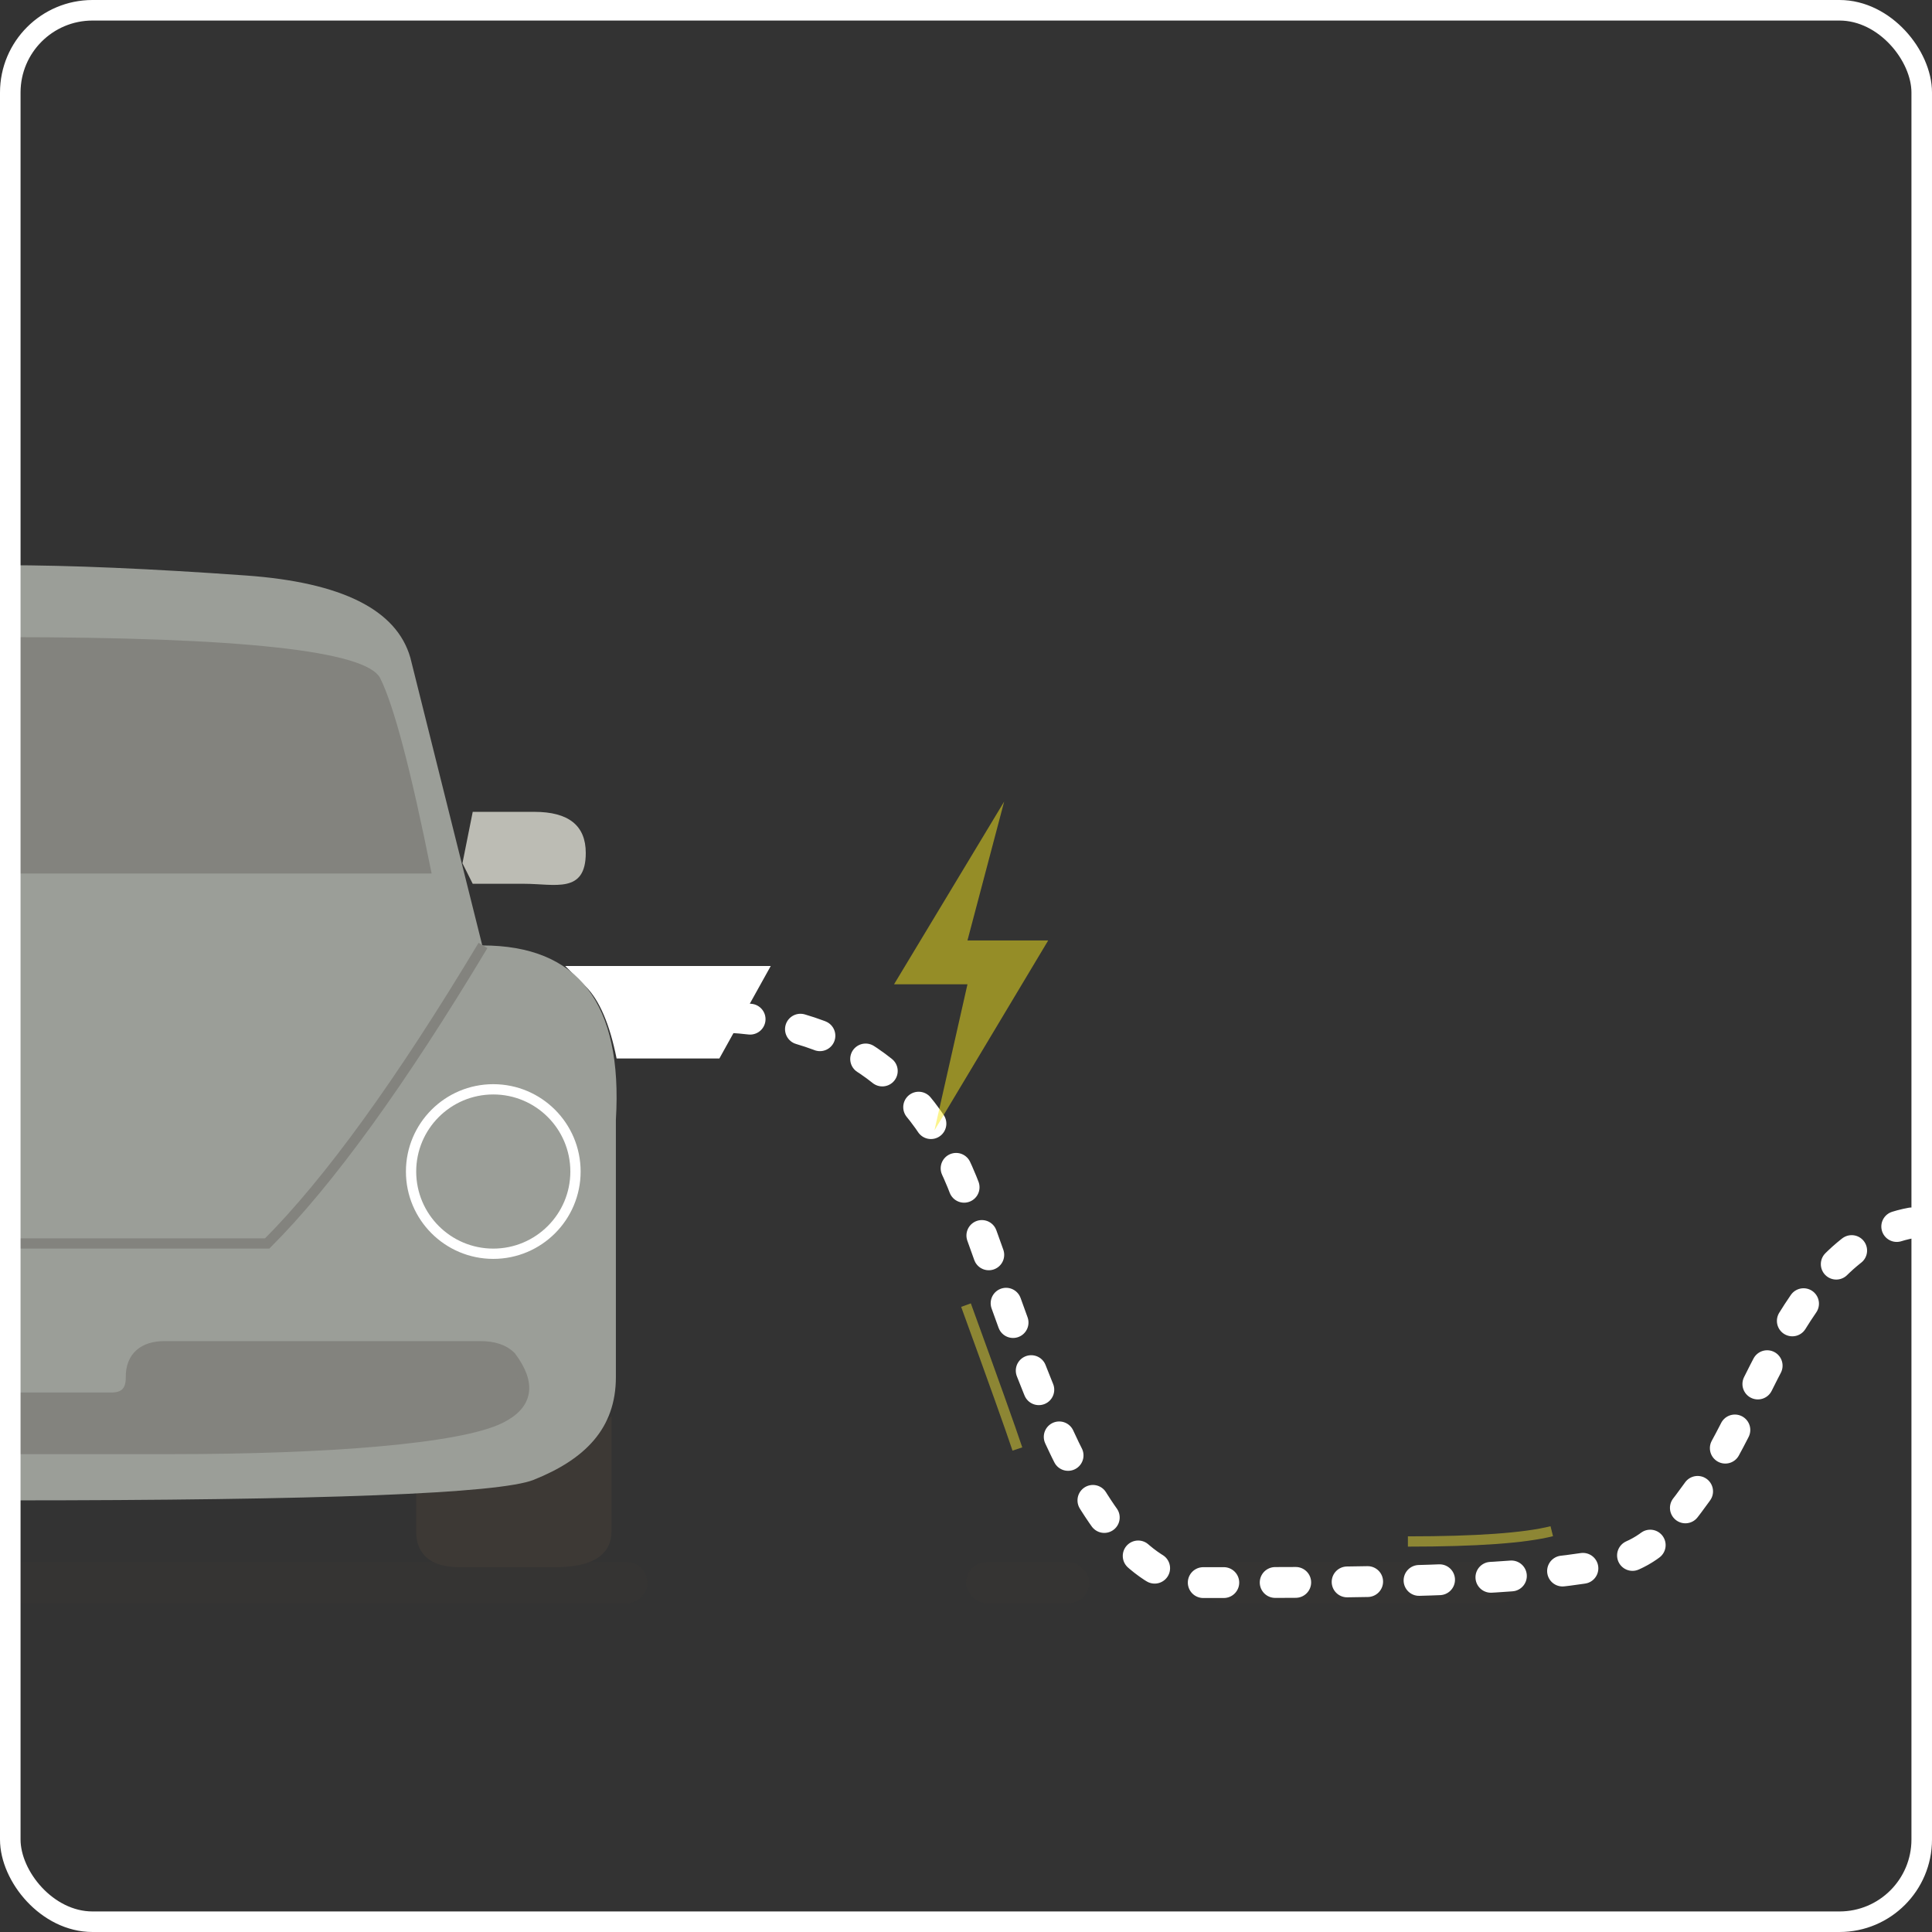 <?xml version="1.0" encoding="UTF-8"?>
<svg width="188px" height="188px" viewBox="0 0 188 188" version="1.1" xmlns="http://www.w3.org/2000/svg" xmlns:xlink="http://www.w3.org/1999/xlink">
    <rect x="0" y="0" width="188" height="188" fill="#333333" stroke="none"/>
    <!-- Generator: Sketch 49.2 (51160) - http://www.bohemiancoding.com/sketch -->
    <title>Panels/Basement/AnimatedIcons/CarElec</title>
    <desc>Created with Sketch.</desc>
    <defs></defs>
    <g id="Large-Desktops" stroke="none" stroke-width="1" fill="none" fill-rule="evenodd">
        <g id="Large-Desktops--Part-02-TypeC" transform="translate(-1126, -3661)">
            <g id="Basement-Experience" transform="translate(0, 2451)">
                <g id="3Icons" transform="translate(455, 1210)">
                    <g id="Old/AnimatedIcons/CarElec" transform="translate(671, 0)">
                        <path d="M2,152 L63,152 L63,156 L2,156 C0.895,156 1.3527075e-16,155.105 0,154 L0,154 C-1.3527075e-16,152.895 0.895,152 2,152 Z" id="Rectangle" fill="#3D3935" fill-rule="evenodd" opacity="0.2" transform="translate(31.5, 154) scale(-1, 1) translate(-31.5, -154) "></path>
                        <rect id="Rectangle-2" fill="#3D3935" fill-rule="evenodd" opacity="0.2" x="94" y="152" width="12" height="4" rx="2"></rect>
                        <rect id="Rectangle-2-Copy" fill="#3D3935" fill-rule="evenodd" opacity="0.2" x="117" y="152" width="31" height="4" rx="2"></rect>
                        <path d="M71,99 C82.333,99.667 90,105.333 94,116 C100,132 106,154 117,154 C128,154 142,154 151,153 C160,152 161,151 166,144 C171,137 175,121 186,119" id="Path-19" stroke="#FFFFFF" stroke-width="3" stroke-linecap="round" stroke-dasharray="2,5"></path>
                        <path d="M55,94 L75,94 L70,103 L60,103 C59.333,99.667 58.333,97.333 57,96 C55.667,94.667 55,94 55,94 Z" id="Path-20" fill="#FFFFFF" fill-rule="evenodd"></path>
                        <path d="M57,84 L56,79 L50,79 C46.667,79 45,80.333 45,83 C45,87 48,86 51,86 C53,86 54.667,86 56,86 L57,84 Z" id="Path-16" fill="#BCBCB4" fill-rule="evenodd" transform="translate(51, 82.556) scale(-1, 1) translate(-51, -82.556) "></path>
                        <path d="M41,139 L41,149.05 C41,151.017 42.667,152 46,152 C49.333,152 52.333,152 55,152 C57.667,152.067 59,151.083 59,149.05 C59,147.017 59,145.834 59,145.502 C53.667,145.167 50,144.667 48,144 C46,143.333 43.667,141.667 41,139 Z" id="Path-17" stroke="#3D3935" stroke-width="1" fill="#3D3935" fill-rule="evenodd" transform="translate(50, 145.502) scale(-1, 1) translate(-50, -145.502) "></path>
                        <path d="M0.569,122 L0.569,108.962 C-0.111,97.654 4.223,92 13.569,92 C13.569,92 15.903,82.667 20.569,64 C21.903,59.333 27.236,56.667 36.569,56 C45.903,55.333 53.713,55 60,55 L60,146 C29.046,146 11.903,145.333 8.569,144 C3.569,142 0.569,139 0.569,134 C0.569,130.667 0.569,126.667 0.569,122 Z" id="Path-12" fill="#9B9E98" fill-rule="evenodd" transform="translate(30.25, 100.5) scale(-1, 1) translate(-30.25, -100.5) "></path>
                        <path d="M47,121 L21,121 C15,115 8,105.333 0,92" id="Path-13" stroke="#83837E" stroke-width="1" transform="translate(23.5, 106.5) scale(-1, 1) translate(-23.5, -106.5) "></path>
                        <circle id="Oval" stroke="#FFFFFF" stroke-width="1" transform="translate(48, 114) scale(-1, 1) translate(-48, -114) " cx="48" cy="114" r="8"></circle>
                        <path d="M2,132 C5.86863891e-13,134.667 0.333,136.667 3,138 C7,140 20,141 35,141 C45,141 50.333,141 51,141 L51,136 L40.95,136 C39.617,136.033 38.958,135.375 38.975,134.025 C39,132 37.71,131 35.714,131 C33.719,131 6.971,131 4.985,131 C3.662,131 2.667,131.333 2,132 Z" id="Path-14" stroke="#83837E" stroke-width="1" fill="#83837E" fill-rule="evenodd" transform="translate(25.857, 136) scale(-1, 1) translate(-25.857, -136) "></path>
                        <path d="M42,62 C19,62 6.833,63.333 5.5,66 C4.167,68.667 2.5,75 0.5,85 L42,85 L42,62 Z" id="Path-15" fill="#83837E" fill-rule="evenodd" transform="translate(21.25, 73.5) scale(-1, 1) translate(-21.25, -73.5) "></path>
                        <rect id="Rectangle-4" stroke="#FFFFFF" stroke-width="2" x="1" y="1" width="186" height="186" rx="8"></rect>
                        <polygon id="Path-18" fill="#F8E71C" fill-rule="evenodd" opacity="0.501" points="97.714 78 87 95.778 94.143 95.778 90.929 110 102 91.511 94.143 91.511"></polygon>
                        <path d="M137,150 C143.667,150 148.333,149.667 151,149" id="Path-33" stroke="#E9DB37" stroke-width="1" opacity="0.5"></path>
                        <path d="M94,127 C96.667,134.333 98.333,139 99,141" id="Path-34" stroke="#E9DB37" stroke-width="1" opacity="0.5"></path>
                    </g>
                </g>
            </g>
        </g>
    </g>
</svg>